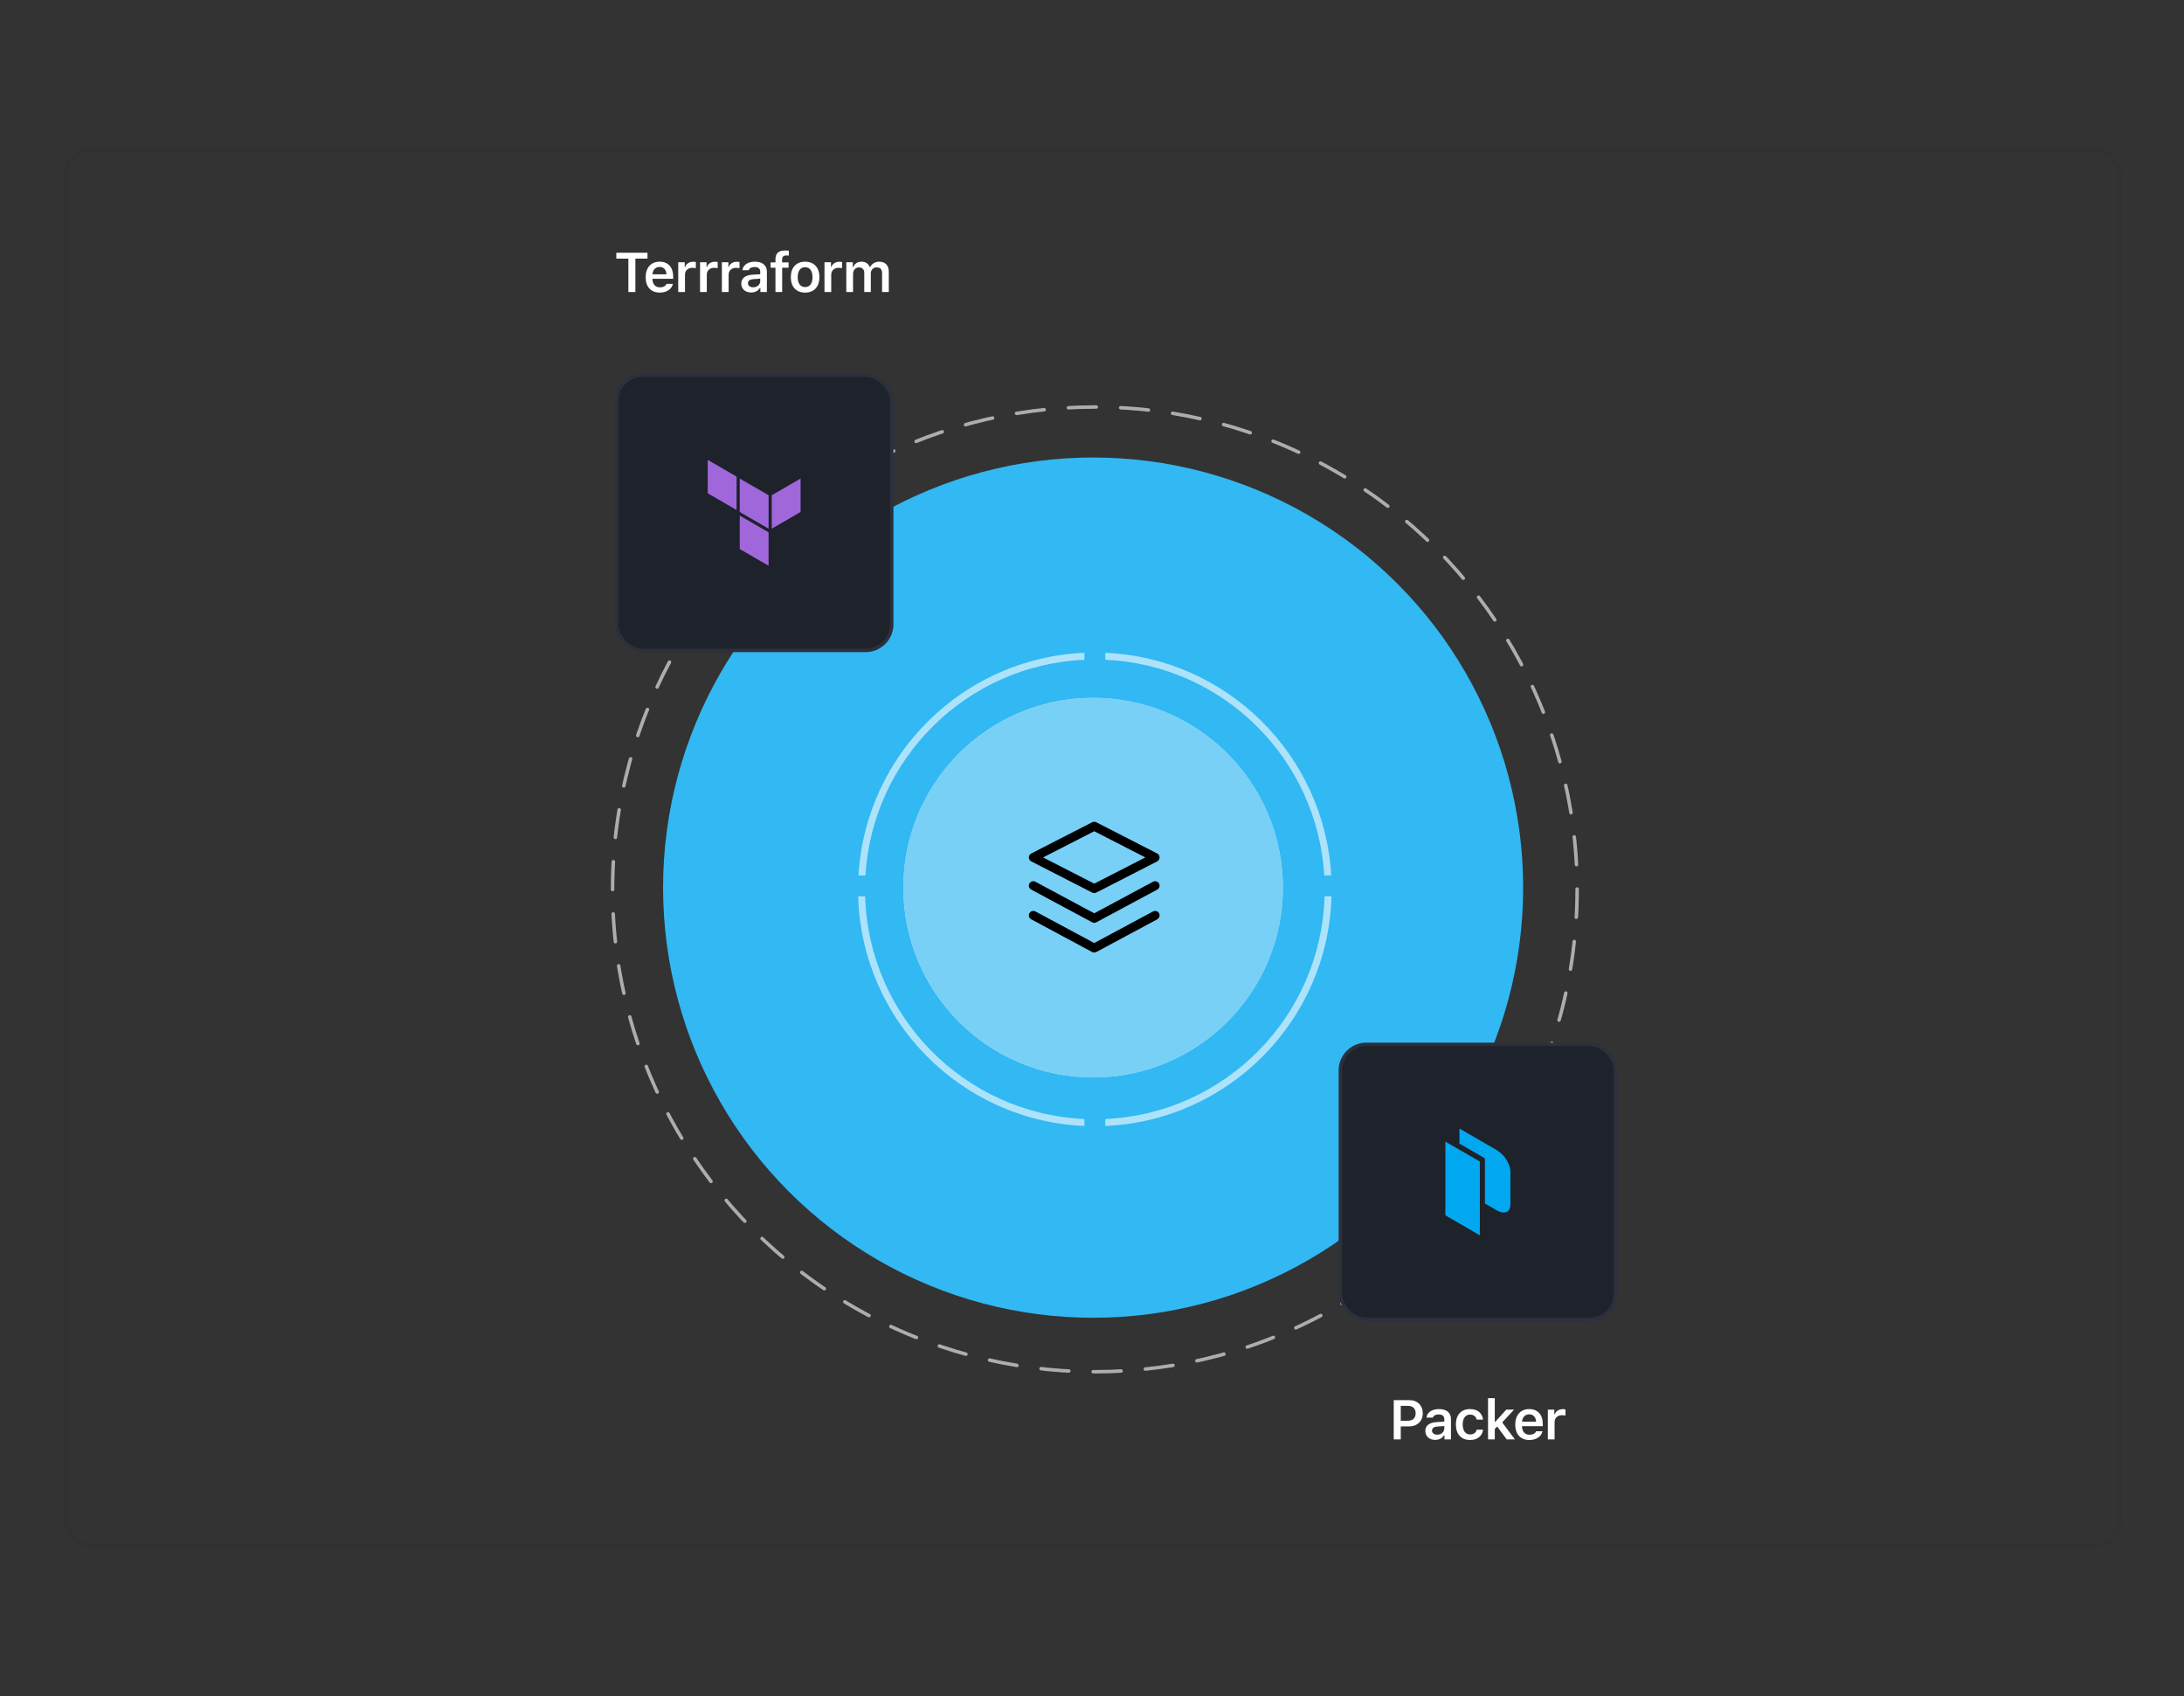 <?xml version="1.0" encoding="utf-8"?>
<svg xmlns="http://www.w3.org/2000/svg" width="980" height="761" viewBox="0 0 980 761" fill="none">
<rect x="0" y="0" width="980" height="761" fill="#333333" stroke="none"/>
<rect x="29.562" y="66.969" width="921.875" height="626.562" rx="11.719" stroke="black" stroke-opacity="0.04" stroke-width="1.562"/>
<circle cx="490.5" cy="398.219" r="192.969" fill="#32B8F2"/>
<circle cx="490.5" cy="398.219" r="85.156" fill="white"/>
<circle opacity="0.66" cx="490.5" cy="398.219" r="85.156" fill="#32B8F2"/>
<circle opacity="0.6" cx="491.281" cy="399" r="216.406" stroke="white" stroke-width="1.562" stroke-linecap="round" stroke-dasharray="12.5 10.94"/>
<path d="M285.111 131H281.961V116.034H276.542V113.385H290.543V116.034H285.111V131ZM299.076 127.35H301.944C301.395 129.755 299.161 131.269 296.012 131.269C292.081 131.269 289.713 128.656 289.713 124.384C289.713 120.099 292.118 117.401 295.987 117.401C299.796 117.401 302.079 119.928 302.079 124.115V125.08H292.752V125.238C292.826 127.497 294.107 128.913 296.097 128.913C297.599 128.913 298.636 128.351 299.076 127.35ZM295.975 119.757C294.168 119.757 292.899 121.063 292.765 123.065H299.051C298.99 121.039 297.794 119.757 295.975 119.757ZM304.337 131V117.658H307.254V119.733H307.462C307.828 118.415 309.269 117.438 310.99 117.438C311.429 117.438 311.966 117.487 312.247 117.56V120.319C312.015 120.233 311.209 120.148 310.697 120.148C308.731 120.148 307.364 121.369 307.364 123.249V131H304.337ZM314.127 131V117.658H317.044V119.733H317.252C317.618 118.415 319.059 117.438 320.78 117.438C321.219 117.438 321.756 117.487 322.037 117.56V120.319C321.805 120.233 321 120.148 320.487 120.148C318.521 120.148 317.154 121.369 317.154 123.249V131H314.127ZM323.917 131V117.658H326.834V119.733H327.042C327.408 118.415 328.849 117.438 330.57 117.438C331.009 117.438 331.546 117.487 331.827 117.56V120.319C331.595 120.233 330.79 120.148 330.277 120.148C328.312 120.148 326.944 121.369 326.944 123.249V131H323.917ZM337.04 131.22C334.464 131.22 332.621 129.657 332.621 127.216C332.621 124.823 334.439 123.419 337.687 123.236L341.129 123.029V121.881C341.129 120.551 340.25 119.806 338.614 119.806C337.223 119.806 336.271 120.307 335.99 121.222H333.133C333.377 118.891 335.587 117.401 338.761 117.401C342.191 117.401 344.12 119.062 344.12 121.881V131H341.202V129.169H340.995C340.25 130.463 338.785 131.22 337.04 131.22ZM337.931 128.888C339.762 128.888 341.129 127.692 341.129 126.105V125.019L338.114 125.226C336.417 125.336 335.624 125.958 335.624 127.069C335.624 128.217 336.588 128.888 337.931 128.888ZM347.965 131V120.099H345.78V117.743H347.965V116.339C347.965 113.678 349.32 112.372 352.286 112.372C352.933 112.372 353.482 112.409 353.971 112.494V114.679C353.727 114.643 353.36 114.606 352.933 114.606C351.505 114.606 350.943 115.241 350.943 116.51V117.743H353.849V120.099H350.98V131H347.965ZM361.271 131.269C357.267 131.269 354.85 128.656 354.85 124.323C354.85 120.026 357.303 117.401 361.271 117.401C365.25 117.401 367.691 120.014 367.691 124.323C367.691 128.656 365.262 131.269 361.271 131.269ZM361.271 128.791C363.382 128.791 364.579 127.155 364.579 124.335C364.579 121.515 363.37 119.879 361.271 119.879C359.159 119.879 357.95 121.515 357.95 124.335C357.95 127.155 359.159 128.791 361.271 128.791ZM369.962 131V117.658H372.879V119.733H373.087C373.453 118.415 374.894 117.438 376.615 117.438C377.054 117.438 377.591 117.487 377.872 117.56V120.319C377.64 120.233 376.834 120.148 376.322 120.148C374.356 120.148 372.989 121.369 372.989 123.249V131H369.962ZM379.752 131V117.658H382.669V119.806H382.877C383.451 118.305 384.818 117.401 386.588 117.401C388.431 117.401 389.713 118.329 390.274 119.806H390.482C391.141 118.354 392.679 117.401 394.535 117.401C397.208 117.401 398.819 119.049 398.819 121.82V131H395.804V122.565C395.804 120.832 394.986 119.965 393.363 119.965C391.788 119.965 390.75 121.137 390.75 122.663V131H387.809V122.345C387.809 120.868 386.881 119.965 385.392 119.965C383.89 119.965 382.779 121.222 382.779 122.882V131H379.752Z" fill="white"/>
<rect x="276.688" y="168.344" width="123.438" height="123.438" rx="11.719" fill="#1E222A" stroke="#2B303C" stroke-width="1.562"/>
<path fill-rule="evenodd" clip-rule="evenodd" d="M331.935 214.682L344.881 222.177V237.175L331.935 229.676V214.682Z" fill="#A067DA"/>
<path fill-rule="evenodd" clip-rule="evenodd" d="M346.299 222.177V237.175L359.241 229.676V214.682L346.299 222.177Z" fill="#A067DA"/>
<path fill-rule="evenodd" clip-rule="evenodd" d="M317.574 206.312V221.306L330.517 228.805V213.811L317.574 206.312Z" fill="#A067DA"/>
<path fill-rule="evenodd" clip-rule="evenodd" d="M331.935 246.314L344.877 253.813V238.819L331.935 231.32V246.314Z" fill="#A067DA"/>
<rect x="601.438" y="468.531" width="123.438" height="123.438" rx="11.719" fill="#1E222A" stroke="#2B303C" stroke-width="1.562"/>
<path fill-rule="evenodd" clip-rule="evenodd" d="M648.574 512.148L664.033 521.124V554.208L648.574 545.233V512.148Z" fill="#02A8EF"/>
<path d="M671.689 516.017L654.883 506.292V513.037L666.316 519.672V539.928L671.693 543.031C675.019 544.959 677.741 543.824 677.741 540.463V525.6C677.737 522.259 675.007 517.949 671.689 516.017Z" fill="#02A8EF"/>
<path d="M625.4 628.135H632.504C636.02 628.135 638.425 630.528 638.425 634.068C638.425 637.547 635.935 639.927 632.37 639.927H628.549V645.75H625.4V628.135ZM628.549 630.711V637.388H631.662C633.908 637.388 635.227 636.192 635.227 634.068C635.227 631.883 633.945 630.711 631.674 630.711H628.549ZM643.991 645.97C641.416 645.97 639.572 644.407 639.572 641.966C639.572 639.573 641.391 638.169 644.638 637.986L648.081 637.779V636.631C648.081 635.301 647.202 634.556 645.566 634.556C644.174 634.556 643.222 635.057 642.941 635.972H640.085C640.329 633.641 642.539 632.151 645.712 632.151C649.143 632.151 651.071 633.812 651.071 636.631V645.75H648.154V643.919H647.946C647.202 645.213 645.737 645.97 643.991 645.97ZM644.882 643.638C646.713 643.638 648.081 642.442 648.081 640.855V639.769L645.065 639.976C643.369 640.086 642.575 640.708 642.575 641.819C642.575 642.967 643.54 643.638 644.882 643.638ZM665.476 636.863H662.595C662.314 635.569 661.313 634.629 659.653 634.629C657.578 634.629 656.345 636.265 656.345 639.048C656.345 641.88 657.59 643.528 659.653 643.528C661.228 643.528 662.277 642.784 662.595 641.38H665.476C665.146 644.139 663.046 646.019 659.665 646.019C655.649 646.019 653.281 643.418 653.281 639.048C653.281 634.727 655.637 632.151 659.653 632.151C663.083 632.151 665.158 634.104 665.476 636.863ZM670.944 637.876L675.876 632.408H679.392L674.069 638.133L679.758 645.75H676.096L671.811 639.988L670.737 641.062V645.75H667.709V627.244H670.737V637.876H670.944ZM689.279 642.1H692.148C691.599 644.505 689.365 646.019 686.215 646.019C682.285 646.019 679.917 643.406 679.917 639.134C679.917 634.849 682.321 632.151 686.191 632.151C690 632.151 692.282 634.678 692.282 638.865V639.83H682.956V639.988C683.029 642.247 684.311 643.663 686.301 643.663C687.802 643.663 688.84 643.101 689.279 642.1ZM686.179 634.507C684.372 634.507 683.103 635.813 682.968 637.815H689.255C689.194 635.789 687.998 634.507 686.179 634.507ZM694.541 645.75V632.408H697.458V634.483H697.666C698.032 633.165 699.472 632.188 701.193 632.188C701.633 632.188 702.17 632.237 702.451 632.31V635.069C702.219 634.983 701.413 634.898 700.9 634.898C698.935 634.898 697.568 636.119 697.568 637.999V645.75H694.541Z" fill="white"/>
<path opacity="0.6" d="M388.204 402.125C389.81 456.074 432.849 499.614 486.594 502.018V505.146C431.123 502.738 386.686 457.8 385.078 402.125H388.204ZM597.484 402.125C595.876 457.8 551.44 502.738 495.969 505.146V502.018C549.714 499.614 592.753 456.074 594.358 402.125H597.484ZM495.969 292.853C550.398 295.216 594.202 338.527 597.348 392.75H594.219C591.08 340.253 548.672 298.339 495.969 295.981V292.853ZM486.594 295.981C433.891 298.339 391.482 340.253 388.344 392.75H385.215C388.36 338.527 432.165 295.216 486.594 292.853V295.981Z" fill="white"/>
<path fill-rule="evenodd" clip-rule="evenodd" d="M490.086 368.887C490.659 368.593 491.337 368.593 491.91 368.887L519.243 382.887C519.911 383.229 520.331 383.916 520.331 384.667C520.331 385.417 519.911 386.105 519.243 386.447L491.91 400.447C491.337 400.74 490.659 400.74 490.086 400.447L462.753 386.447C462.085 386.105 461.665 385.417 461.665 384.667C461.665 383.916 462.085 383.229 462.753 382.887L490.086 368.887ZM468.052 384.667L490.998 396.42L513.944 384.667L490.998 372.914L468.052 384.667Z" fill="#000001"/>
<path d="M461.902 409.721C462.424 408.747 463.637 408.382 464.61 408.904L490.998 423.063L517.385 408.904C518.359 408.382 519.571 408.747 520.093 409.721C520.616 410.694 520.25 411.906 519.277 412.429L491.943 427.095C491.353 427.412 490.643 427.412 490.052 427.095L462.719 412.429C461.746 411.906 461.38 410.694 461.902 409.721Z" fill="#000001"/>
<path d="M464.61 395.571C463.637 395.049 462.424 395.414 461.902 396.387C461.38 397.361 461.746 398.573 462.719 399.095L490.052 413.762C490.643 414.079 491.353 414.079 491.943 413.762L519.277 399.095C520.25 398.573 520.616 397.361 520.093 396.387C519.571 395.414 518.359 395.049 517.385 395.571L490.998 409.73L464.61 395.571Z" fill="#000001"/>
</svg>